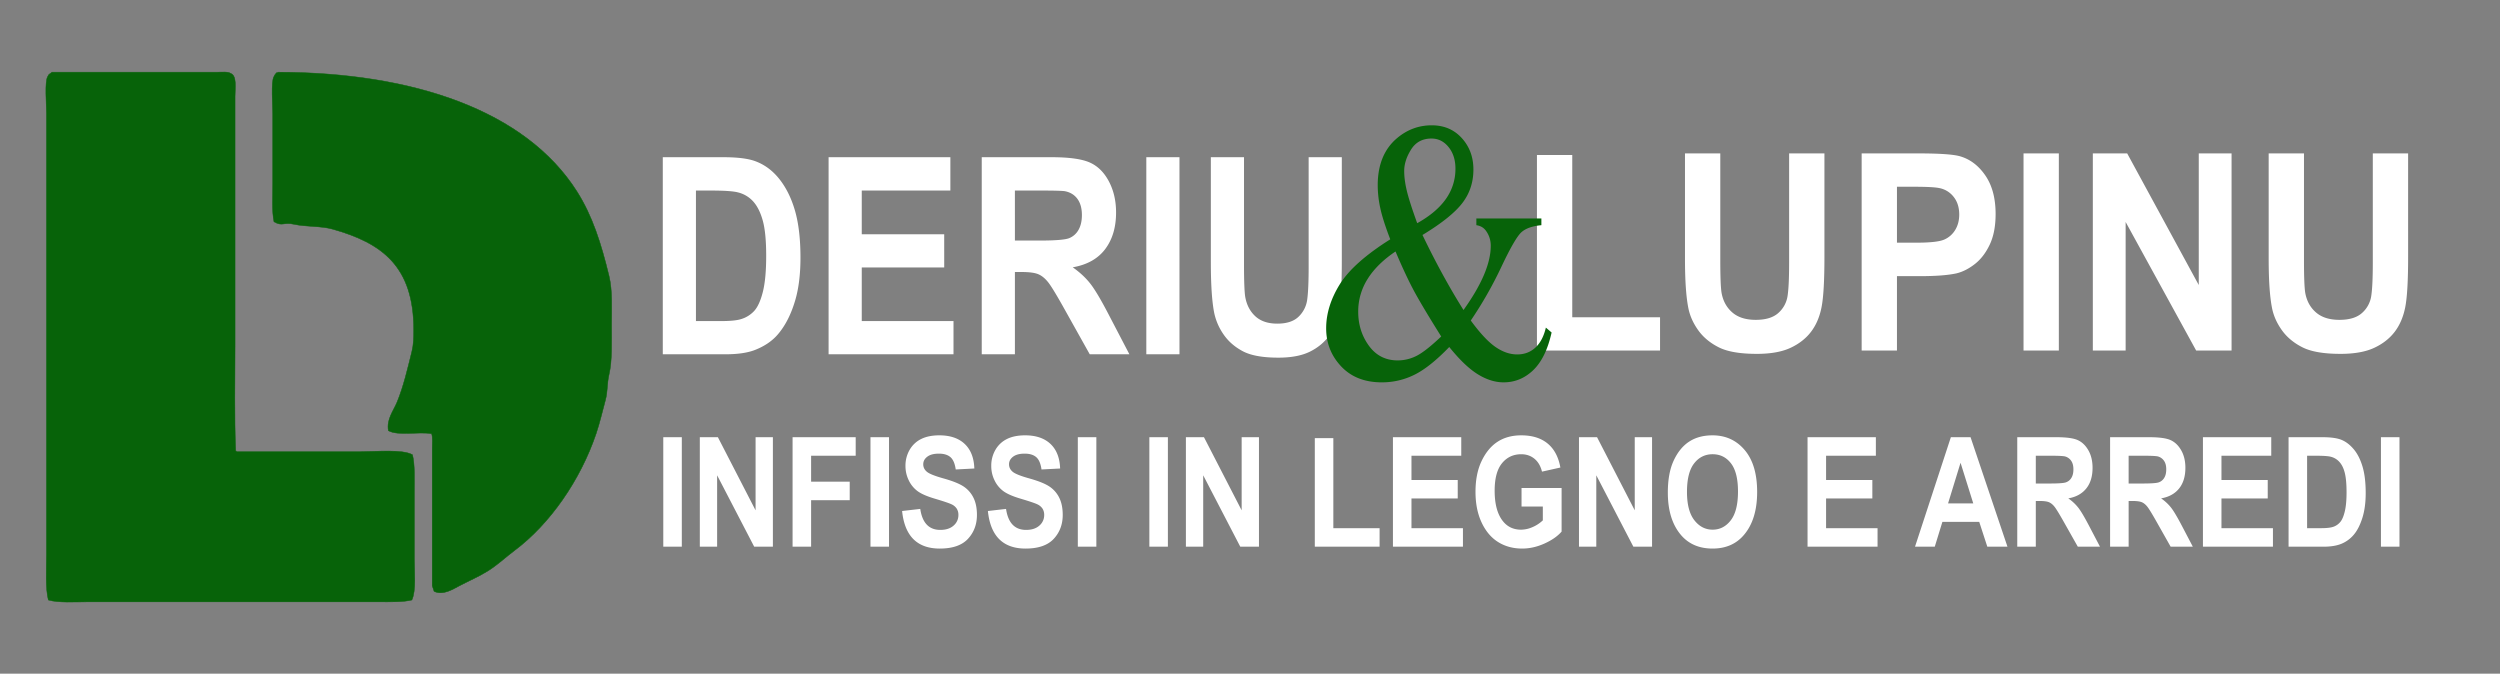 <svg xmlns="http://www.w3.org/2000/svg" width="5448" height="1468" viewBox="0 0 5448 1468">
  <rect x="0" y="0" width="5448" height="1468" fill="#808080" stroke="none"/>
  <defs>
    <style>
      .cls-1, .cls-3 {
        fill: #076309;
      }

      .cls-1 {
        stroke: #076309;
        stroke-width: 1px;
      }

      .cls-1, .cls-2, .cls-3 {
        fill-rule: evenodd;
      }

      .cls-2 {
        fill: #fff;
      }
    </style>
  </defs>
  <path id="Forma_2" data-name="Forma 2" class="cls-1" d="M113.43,157.295c-3.863,3.589-7.392,3.658-9.431,9.428-6.994,10.556-2.694,61.695-2.694,79.465V1209.2c0,32.25-2.6,72.48,4.042,98.32,21.521,6.48,56.982,4.04,84.876,4.04H824.772c24.816,0,53.929.8,72.751-4.04,9.614-20.44,5.389-61.18,5.389-90.24V1073.17c0-27.53,1.473-60.8-4.042-82.164-21.734-12.483-79.617-6.734-113.168-6.734H514.907v-1.347H513.56c-3.055-74.97-1.348-155.793-1.347-233.008V209.822c0-18.344,4.368-44.742-9.431-49.834-5.769-4.319-19.788-2.693-29.639-2.693H113.43Zm493.089,0c-1.445,1.012-1.274.809-4.041,1.346-2.1,3.219-3.938,3.939-5.389,8.082-7.041,10.082-2.7,64.5-2.7,82.159V399.731c0,27.312-2.21,60.527,2.7,83.506,17.963,10.755,20.835.465,43.111,5.387,27.827,6.149,58.538,3.353,84.876,10.775,107.355,30.255,176.565,80.812,176.488,219.54-0.009,16.58-.264,31.938-4.041,47.14-9.5,38.243-18.171,76.082-32.334,110.444-7.555,18.33-23.281,37.435-18.861,61.956,21.164,12.117,66.567,1.493,94.306,6.734,2.649,8.058,1.348,22.019,1.348,32.325v299l4.041,12.12c19.231,9.42,40.552-4.44,55.237-12.12,21.38-11.18,41.92-19.83,61.97-32.32,20.6-12.83,38.87-30.19,57.93-44.45,77.52-57.98,143.69-153.75,177.84-254.557,8.14-24.023,13.67-48.695,20.21-72.731,5.43-19.994,3.32-36.173,8.08-56.569,7.01-30.05,5.38-70.543,5.39-107.749,0.01-37.508,2.25-74.821-5.39-106.4-17.22-71.212-36.24-131.229-70.05-184.521C1144.58,239.717,898.342,157.928,606.519,157.295Z"/>
  <path id="deriu" class="cls-2" d="M1444.34,772.071h135.98q40.035,0,63.97-9.082,31.98-12.3,50.78-34.277,24.9-29,38.33-75.879,10.98-38.376,10.98-91.406,0-60.35-11.71-101.514-11.73-41.157-34.18-69.58-22.47-28.413-53.96-39.551-23.43-8.2-68.11-8.2H1444.34V772.071Zm104.73-356.836q44.19,0,59.33,4.1a65.464,65.464,0,0,1,33.45,20.215q13.17,14.941,20.5,41.6t7.33,76.465q0,49.809-7.33,78.662t-18.92,41.455a63.567,63.567,0,0,1-29.17,17.871q-13.44,4.107-43.7,4.1H1516.6V415.235h32.47Zm528.81,356.836V699.708H1877.93V582.813h179.69V510.45H1877.93V415.235h193.11V342.579H1805.66V772.071h272.22Zm133.79,0v-179.3h14.65q24.9,0,36.37,4.834t21.73,17.871q10.26,13.039,38.09,63.135l52.25,93.457h86.42l-43.7-83.789q-25.875-50.1-41.14-69.726t-38.69-36.036q47.115-8.2,70.8-39.7t23.68-79.834q0-38.08-15.63-67.676-15.615-29.587-41.62-41.162t-83.38-11.572H2139.4V772.071h72.27Zm0-356.836h56.4q43.935,0,52.73,1.465,17.58,3.516,27.22,16.846t9.65,35.01q0,19.335-7.33,32.226a40.463,40.463,0,0,1-20.26,18.164q-12.945,5.274-64.94,5.274h-53.47V415.235Zm358.64,356.836V342.579h-72.26V772.071h72.26Zm68.36-200.39q0,72.07,7.08,108.984a128.458,128.458,0,0,0,20.27,47.607q15.375,22.708,41.87,36.915,26.475,14.207,77.75,14.209,42.48,0,68.85-13.038t42.12-35.009q15.735-21.973,21.6-53.907t5.86-109.277V342.579h-72.26v237.6q0,50.976-3.18,72.949a62.446,62.446,0,0,1-18.8,37.06q-15.615,15.093-46.38,15.088-30.285,0-47.73-15.966t-22.1-42.334q-2.685-16.4-2.68-71.778V342.579h-72.27v229.1Z"/>
  <path id="Lupinu" class="cls-2" d="M3617.58,763.807V691.443H3426.26V337.83h-76.95V763.807h268.27Zm54.33-200.391q0,72.07,7.54,108.984,5.205,24.9,21.58,47.608t44.58,36.914q28.2,14.207,82.8,14.209,45.225,0,73.31-13.037,28.065-13.034,44.84-35.01t23-53.906q6.24-31.929,6.24-109.278V334.314h-76.94v237.6q0,50.977-3.38,72.949a61.3,61.3,0,0,1-20.02,37.061q-16.635,15.093-49.39,15.088-32.235,0-50.82-15.967-18.6-15.965-23.53-42.334-2.865-16.4-2.86-71.777V334.314h-76.95v229.1Zm461.95,200.391V601.795h50.17q52.245,0,79.8-6.152,20.28-4.979,39.91-20.362t32.36-42.334q12.735-26.95,12.74-66.5,0-51.264-22.1-83.642t-54.85-42.041q-21.315-6.441-91.5-6.446H4056.91V763.807h76.95Zm37.17-356.836q41.6,0,55.37,2.929a51.857,51.857,0,0,1,30.93,19.043q12.225,15.237,12.22,38.672,0,19.048-8.71,33.4a51.885,51.885,0,0,1-24.04,21.093q-15.345,6.744-60.83,6.739h-42.11V406.971h37.17Zm315.59,356.836V334.314h-76.95V763.807h76.95Zm145.57,0V483.729l153.64,280.078h77.2V334.314h-71.49V621.131L4635.57,334.314H4560.7V763.807h71.49Zm311.69-200.391q0,72.07,7.54,108.984,5.19,24.9,21.57,47.608t44.59,36.914q28.2,14.207,82.79,14.209,45.24,0,73.31-13.037t44.84-35.01q16.77-21.972,23.01-53.906t6.24-109.278V334.314h-76.95v237.6q0,50.977-3.38,72.949a61.247,61.247,0,0,1-20.02,37.061q-16.635,15.093-49.39,15.088-32.235,0-50.82-15.967t-23.53-42.334q-2.85-16.4-2.85-71.777V334.314h-76.95v229.1Z"/>
  <path id="Infissi_in_legno_e_arredi" data-name="Infissi in legno e arredi" class="cls-2" d="M1485.81,1191.37V952.761h-40.39V1191.37h40.39Zm76.95,0v-155.6l80.79,155.6h40.73V952.761h-37.72V1112.1l-82.13-159.339h-39.39V1191.37h37.72Zm204.81,0v-101.4h84.13V1049.6h-84.13V993.125h97.15V952.761H1727.18V1191.37h40.39Zm169.76,0V952.761h-40.4V1191.37h40.4Zm110.66,4.07q41.73,0,61.34-21.16t19.62-52.23q0-21.48-7.18-36.54a62.1,62.1,0,0,0-20.77-24.57q-13.59-9.51-44.13-18.15-28.875-7.98-36.9-14.63-8.04-6.66-8.03-16.39,0-9.9,8.84-16.549t25.21-6.653q16.35,0,25.2,7.65t11.52,26.852l40.56-2.11q-1.17-34.832-21.03-53.551t-55.25-18.717q-23.535,0-39.56,7.97a58.834,58.834,0,0,0-25.12,23.58,68.431,68.431,0,0,0-9.1,35.128,70.53,70.53,0,0,0,7.1,31.31,63.215,63.215,0,0,0,19.11,23.49q12.015,8.955,37.89,16.58,28.875,8.625,36.39,12.28a26.925,26.925,0,0,1,11.18,9.35,24.983,24.983,0,0,1,3.67,13.83,29.768,29.768,0,0,1-10.51,23.18q-10.515,9.36-28.88,9.36-37.05,0-43.73-45.74l-39.56,4.56q8.34,81.87,82.12,81.87h0Zm186.95,0q41.73,0,61.34-21.16t19.61-52.23q0-21.48-7.17-36.54a62.186,62.186,0,0,0-20.77-24.57q-13.59-9.51-44.13-18.15-28.875-7.98-36.9-14.63t-8.03-16.39q0-9.9,8.84-16.549t25.21-6.653q16.35,0,25.2,7.65t11.52,26.852l40.56-2.11q-1.17-34.832-21.03-53.551t-55.25-18.717q-23.535,0-39.56,7.97a58.834,58.834,0,0,0-25.12,23.58,68.431,68.431,0,0,0-9.1,35.128,70.522,70.522,0,0,0,7.09,31.31,63.141,63.141,0,0,0,19.12,23.49q12.015,8.955,37.89,16.58,28.875,8.625,36.38,12.28a26.894,26.894,0,0,1,11.19,9.35,25.066,25.066,0,0,1,3.67,13.83,29.745,29.745,0,0,1-10.52,23.18q-10.515,9.36-28.87,9.36-37.065,0-43.73-45.74l-39.56,4.56q8.34,81.87,82.12,81.87h0Zm154.23-4.07V952.761h-40.39V1191.37h40.39Zm155.9,0V952.761h-40.39V1191.37h40.39Zm76.95,0v-155.6l80.79,155.6h40.73V952.761h-37.73V1112.1l-82.12-159.339H2584.3V1191.37h37.72Zm384.41,0V1151H2905.61V954.714h-40.39V1191.37h141.21Zm181.61,0V1151H3075.87v-64.78h100.82v-40.2H3075.87V993.125h108.5V952.761H3035.48V1191.37h152.56Zm174.09-87.57v30.18a77.008,77.008,0,0,1-22.78,14.84,62.629,62.629,0,0,1-24.62,5.44q-25.38,0-40.23-19.37-17.355-22.455-17.36-65.59,0-40.2,16.03-59.82t41.89-19.61q16.7,0,28.71,9.766t16.53,28.154l40.06-8.95q-6.18-34.5-27.79-52.326-21.63-17.821-57.51-17.822-29.88,0-51.32,13.834t-34.89,41.834q-13.44,27.99-13.44,67.38,0,38.415,13.27,66.81t35.97,42.65q22.71,14.235,52.42,14.24,24.36,0,48.57-10.91t37.39-26.04v-95.05h-87.3v40.36h46.4Zm116.51,87.57v-155.6l80.79,155.6h40.73V952.761h-37.73V1112.1l-82.12-159.339h-39.39V1191.37h37.72Zm184.61-25.39q25.2,29.46,68.77,29.46,43.23,0,68.44-29.79,28.71-33.69,28.71-93.59,0-59.235-27.13-91.3t-70.18-32.064q-29.715,0-50.58,13.509t-33.8,41.1q-12.945,27.585-12.94,70.23,0,58.755,28.71,92.45h0Zm28.57-156.09q15.54-20.02,40.29-20.02,24.735,0,40.03,19.86t15.3,61.36q0,42.315-15.71,62.74t-39.62,20.43q-23.745,0-39.79-20.59t-16.05-61.77Q3676.27,1029.915,3691.82,1009.89Zm399.74,181.48V1151H3979.4v-64.78h100.81v-40.2H3979.4V993.125h108.49V952.761H3939V1191.37h152.56Zm202.67-238.609h-42.91l-78.13,238.609h43.06l16.59-54.04h80.32l17.58,54.04h43.92Zm-49,144.209,27.19-88.55,27.7,88.55h-54.89Zm191.19,94.4v-99.61h8.34q14.025,0,20.36,2.68t12.02,9.77q5.67,7.08,21.5,35.24l29.32,51.92h48.33l-24.37-46.55q-14.685-27.99-23.2-38.82a100.019,100.019,0,0,0-21.53-19.94q25.365-4.395,39.14-21.48t13.77-45.09q0-22.125-9.01-38t-23.04-22.3q-14.01-6.428-46.73-6.429h-85.3V1191.37h40.4Zm0-198.245h31.71q27.21,0,32.88,1.791a23.78,23.78,0,0,1,12.69,9.524q4.665,6.915,4.67,18.31,0,11.88-4.67,19.04a22.273,22.273,0,0,1-12.19,9.52q-7.5,2.37-35.05,2.36h-30.04V993.125Zm202.3,198.245v-99.61h8.35q14.01,0,20.36,2.68t12.02,9.77q5.67,7.08,21.5,35.24l29.32,51.92h48.33l-24.37-46.55q-14.7-27.99-23.21-38.82a100.019,100.019,0,0,0-21.53-19.94q25.38-4.395,39.14-21.48t13.78-45.09q0-22.125-9.02-38t-23.03-22.3q-14.025-6.428-46.74-6.429h-85.3V1191.37h40.4Zm0-198.245h31.71q27.21,0,32.89,1.791a23.72,23.72,0,0,1,12.68,9.524q4.68,6.915,4.68,18.31,0,11.88-4.68,19.04a22.252,22.252,0,0,1-12.18,9.52q-7.515,2.37-35.06,2.36h-30.04V993.125Zm314.47,198.245V1151H4841.02v-64.78h100.82v-40.2H4841.02V993.125h108.5V952.761H4800.63V1191.37h152.56Zm34.05,0h76.04q24.51,0,40.11-6.76a70.235,70.235,0,0,0,26.59-20.1q11.01-13.335,18.18-36.21t7.17-53.79q0-34.35-6.84-57.46t-18.84-37.6q-12.015-14.485-26.27-20.59t-42.27-6.1h-73.87V1191.37ZM5046,993.125q24.36,0,32.88,2.114a37.386,37.386,0,0,1,19.28,11.541q7.92,8.79,11.68,24.07t3.76,41.78q0,25.53-3.67,41.14t-9.27,22.84a34.052,34.052,0,0,1-14.35,10.82q-8.76,3.57-28.29,3.57h-30.38V993.125H5046Zm182.94,198.245V952.761h-40.39V1191.37h40.39Z"/>
  <path id="_" data-name="&amp;" class="cls-3" d="M3217.27,490.73q13.83,1.98,21.25,12.64a54.474,54.474,0,0,1,10.13,32.391q0,56.883-59.39,139.835-46.56-74.259-89.41-163.536,62.07-37.522,86.54-69.127t24.46-73.473q0-40.68-25.3-68.535t-65.46-27.848q-42.18,0-75.24,27.651-42.525,35.55-42.52,103.1a235.7,235.7,0,0,0,5.74,50.365q5.73,26.274,21.59,67.35Q2948.69,572.5,2919.33,620.1t-29.36,95.4q0,48.2,32.73,82.953t88.4,34.761a158.224,158.224,0,0,0,71.71-16.788q33.57-16.785,75.41-60.24,33.735,41.875,62.25,59.45t56.18,17.578q36.78,0,64.45-26.466t40.15-82.163l-12.48-10.665q-6.765,28.839-22.95,43.649-16.2,14.813-39.48,14.813-23.955,0-47.57-16.393t-53.65-57.475a865.52,865.52,0,0,0,66.81-117.319q29.685-62.808,43.69-75.25t43.36-15.208V476.114H3217.27V490.73Zm-151.5-74.856q-5.745-23.895-5.74-43.254,0-22.9,15.02-46.809,15-23.9,44.37-23.9,22.26,0,37.28,18.565t15.01,47.007a112.307,112.307,0,0,1-20.75,65.967q-20.745,29.626-62.59,52.932Q3071.5,439.779,3065.77,415.874Zm21.08,359.661a90.456,90.456,0,0,1-40.99,9.875q-39.48,0-62.76-32t-23.28-74.263a132.035,132.035,0,0,1,20.41-71.1q20.415-32.784,60.9-60.042,20.58,48.587,37.8,81.373t61.74,103.888Q3106.59,765.664,3086.85,775.535Z"/>
</svg>
